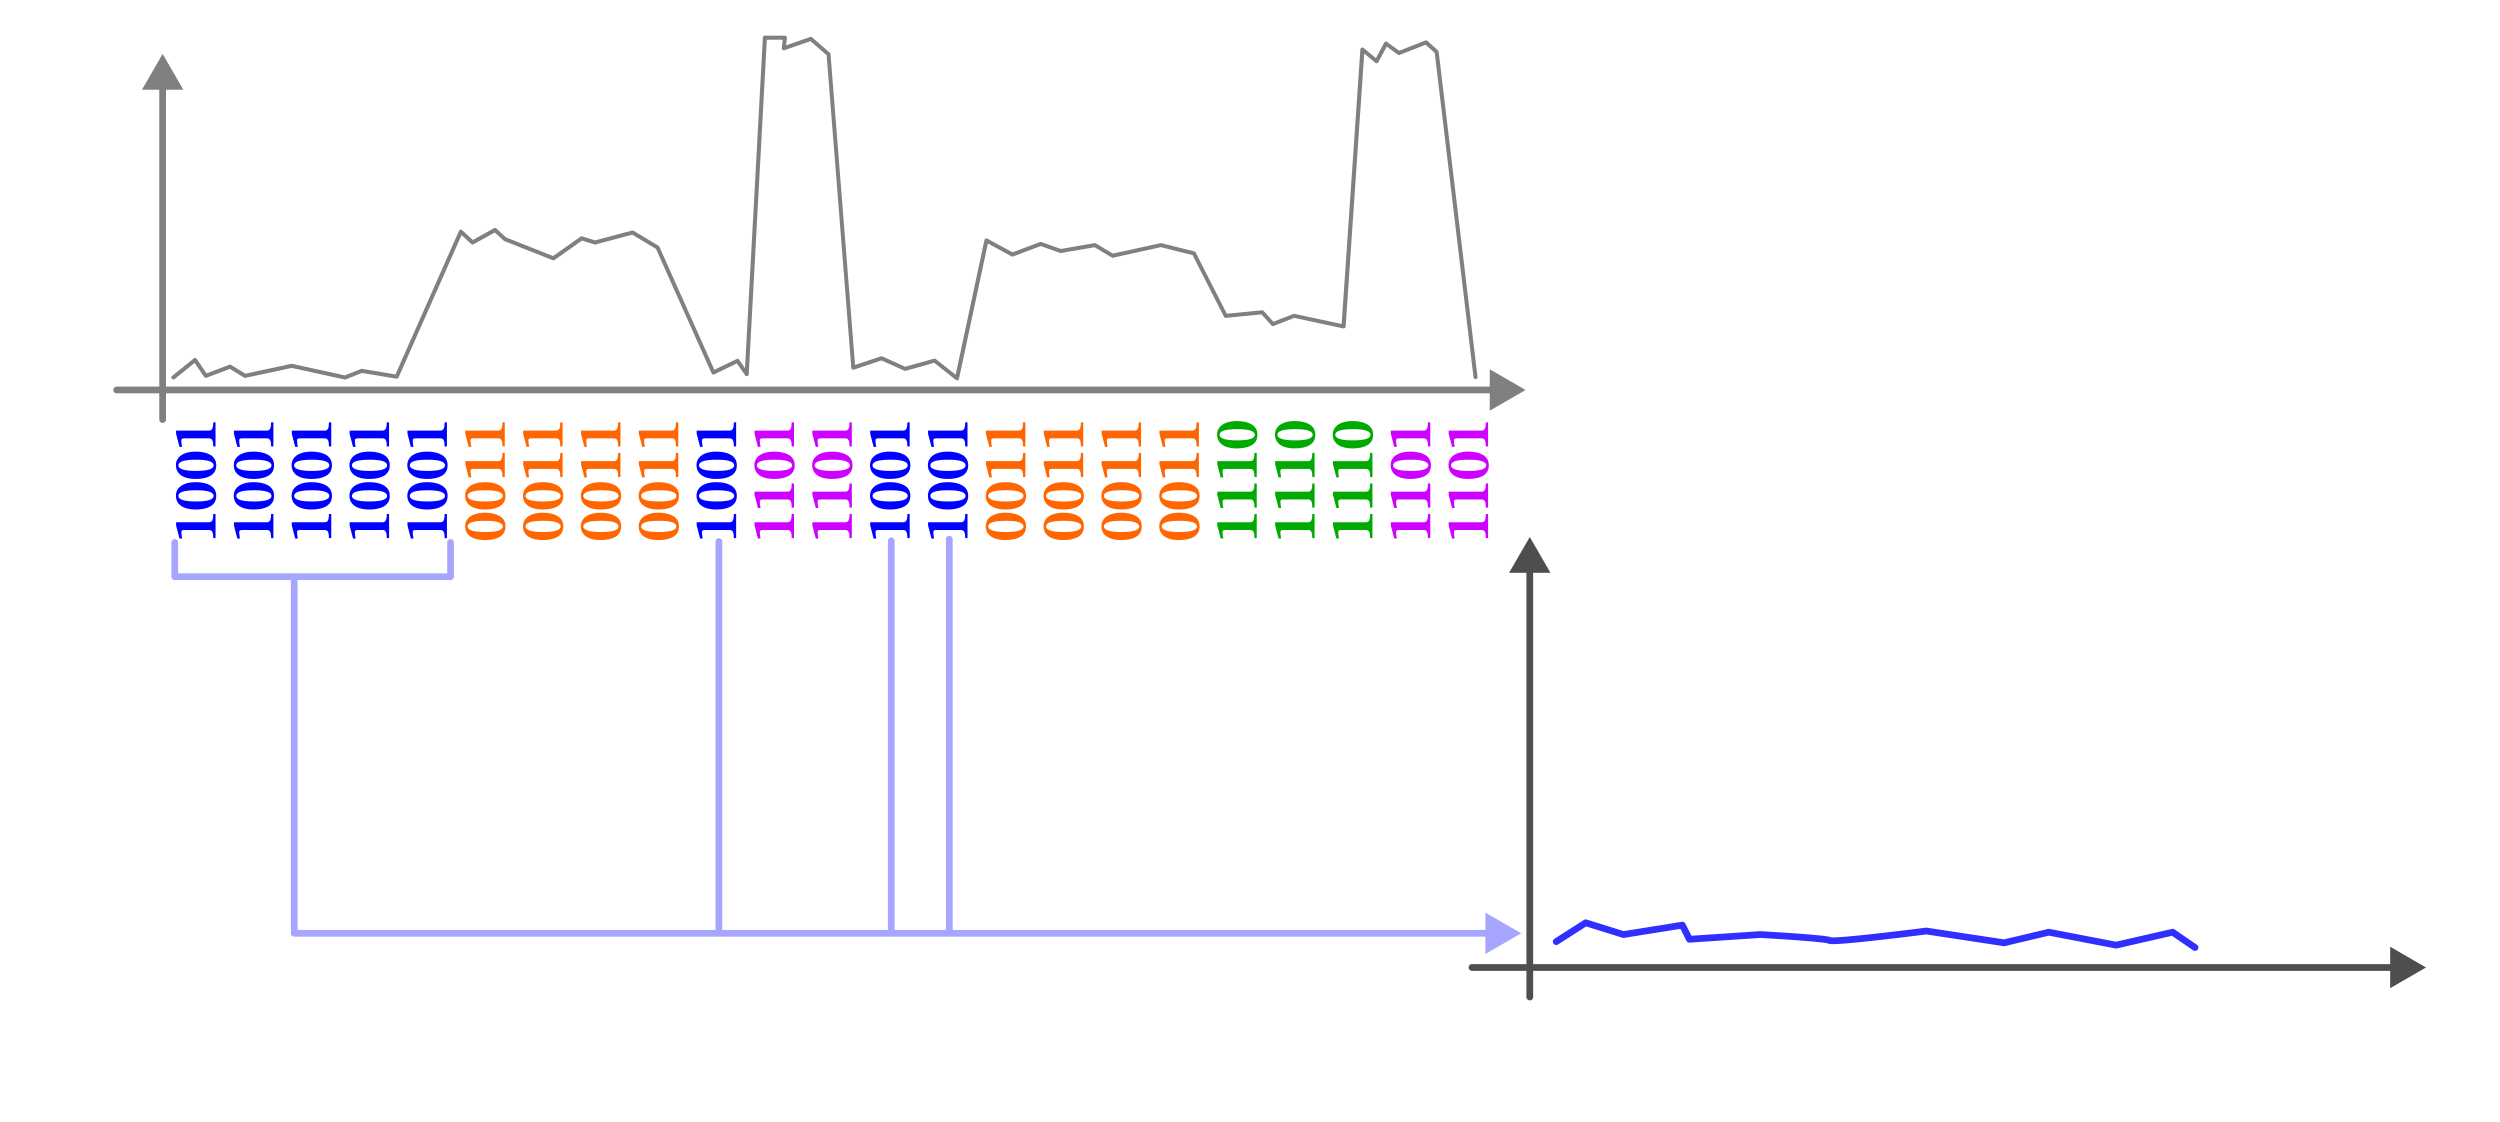 <?xml version="1.0" encoding="UTF-8" standalone="no"?>
<!-- Created with Inkscape (http://www.inkscape.org/) -->

<svg
   width="185.738mm"
   height="83.344mm"
   viewBox="0 0 185.738 83.344"
   version="1.1"
   id="svg1"
   xml:space="preserve"
   xmlns="http://www.w3.org/2000/svg"
   xmlns:svg="http://www.w3.org/2000/svg"><defs
     id="defs1" /><g
     id="layer1"
     transform="translate(-405.431,-21.42)"><g
       id="path73"><path
         style="color:#000000;fill:#808080;stroke-linecap:round;stroke-linejoin:round;-inkscape-stroke:none"
         d="m 417.514,26.949 a 0.25,0.25 0 0 0 -0.25,0.25 v 25.391 a 0.25,0.25 0 0 0 0.25,0.25 0.25,0.25 0 0 0 0.25,-0.25 V 27.199 a 0.25,0.25 0 0 0 -0.25,-0.25 z"
         id="path233" /><g
         id="g230"><g
           id="path230"><path
             style="color:#000000;fill:#808080;fill-rule:evenodd;-inkscape-stroke:none"
             d="m 417.514,25.756 1.25,2.163 h -2.5 z"
             id="path231" /><path
             style="color:#000000;fill:#808080;fill-rule:evenodd;-inkscape-stroke:none"
             d="m 417.514,25.424 -1.539,2.662 h 3.078 z m 0,0.666 0.961,1.662 h -1.922 z"
             id="path232" /></g></g></g><g
       id="path74"><path
         style="color:#000000;fill:#808080;stroke-linecap:round;stroke-linejoin:round;-inkscape-stroke:none"
         d="m 414.098,50.145 a 0.25,0.25 0 0 0 -0.25,0.25 0.25,0.25 0 0 0 0.25,0.25 h 102.9 a 0.25,0.25 0 0 0 0.25,-0.25 0.25,0.25 0 0 0 -0.25,-0.25 z"
         id="path237" /><g
         id="g234"><g
           id="path234"><path
             style="color:#000000;fill:#808080;fill-rule:evenodd;-inkscape-stroke:none"
             d="m 518.441,50.395 -2.163,1.25 v -2.5 z"
             id="path235" /><path
             style="color:#000000;fill:#808080;fill-rule:evenodd;-inkscape-stroke:none"
             d="m 516.111,48.855 v 3.078 l 2.664,-1.539 z m 0.334,0.578 1.662,0.961 -1.662,0.961 z"
             id="path236" /></g></g></g><path
       style="color:#000000;fill:#808080;stroke-linecap:round;stroke-linejoin:round;-inkscape-stroke:none"
       d="m 462.256,24.072 a 0.15,0.15 0 0 0 -0.148,0.141 l -1.328,24.559 -0.432,-0.629 a 0.15,0.15 0 0 0 -0.189,-0.049 l -1.654,0.797 -4.086,-9.145 a 0.15,0.15 0 0 0 -0.061,-0.066 L 452.5,38.564 a 0.15,0.15 0 0 0 -0.115,-0.016 l -2.744,0.732 -0.949,-0.297 a 0.15,0.15 0 0 0 -0.131,0.02 l -2.039,1.439 -3.49,-1.383 -0.723,-0.664 a 0.15,0.15 0 0 0 -0.174,-0.02 l -1.576,0.875 -0.787,-0.73 a 0.15,0.15 0 0 0 -0.24,0.049 l -4.721,10.668 -2.484,-0.416 a 0.15,0.15 0 0 0 -0.08,0.01 l -1.195,0.479 -3.918,-0.857 a 0.15,0.15 0 0 0 -0.065,0 l -3.408,0.73 -1.062,-0.65 a 0.15,0.15 0 0 0 -0.133,-0.012 l -1.684,0.639 -0.738,-1.078 a 0.15,0.15 0 0 0 -0.219,-0.033 l -1.609,1.301 a 0.15,0.15 0 0 0 -0.023,0.211 0.15,0.15 0 0 0 0.211,0.023 l 1.484,-1.197 0.713,1.041 a 0.15,0.15 0 0 0 0.178,0.055 l 1.727,-0.654 1.051,0.643 a 0.15,0.15 0 0 0 0.109,0.02 l 3.436,-0.736 3.932,0.859 a 0.15,0.15 0 0 0 0.088,-0.008 l 1.199,-0.479 2.559,0.426 a 0.15,0.15 0 0 0 0.162,-0.088 l 4.682,-10.58 0.713,0.662 a 0.15,0.15 0 0 0 0.176,0.021 l 1.576,-0.877 0.664,0.607 a 0.15,0.15 0 0 0 0.045,0.029 l 3.592,1.424 a 0.15,0.15 0 0 0 0.141,-0.016 l 2.045,-1.443 0.92,0.287 a 0.15,0.15 0 0 0 0.084,0.002 l 2.725,-0.727 1.762,1.057 4.129,9.244 a 0.15,0.15 0 0 0 0.203,0.074 l 1.68,-0.811 0.607,0.885 a 0.15,0.15 0 0 0 0.273,-0.078 l 1.344,-24.855 h 1.18 l -0.07,0.621 a 0.15,0.15 0 0 0 0.199,0.158 l 1.932,-0.672 1.201,1.041 1.834,23.23 a 0.15,0.15 0 0 0 0.197,0.131 l 2.045,-0.682 1.699,0.764 a 0.15,0.15 0 0 0 0.102,0.008 l 2.115,-0.594 1.604,1.268 a 0.15,0.15 0 0 0 0.24,-0.088 l 2.145,-10.047 1.752,0.955 a 0.15,0.15 0 0 0 0.125,0.008 l 2.049,-0.77 1.438,0.508 a 0.15,0.15 0 0 0 0.076,0.006 l 2.484,-0.428 1.266,0.76 a 0.15,0.15 0 0 0 0.109,0.018 l 3.555,-0.781 2.352,0.588 2.332,4.58 a 0.15,0.15 0 0 0 0.148,0.082 l 2.639,-0.256 0.738,0.82 a 0.15,0.15 0 0 0 0.166,0.039 l 1.533,-0.598 3.635,0.779 a 0.15,0.15 0 0 0 0.182,-0.137 l 1.381,-20.283 0.824,0.688 a 0.15,0.15 0 0 0 0.229,-0.045 l 0.619,-1.16 0.824,0.598 A 0.15,0.15 0 0 0 509.418,25.5 l 1.928,-0.756 0.678,0.602 2.883,24.111 a 0.15,0.15 0 0 0 0.166,0.131 0.15,0.15 0 0 0 0.131,-0.168 l -2.889,-24.166 a 0.15,0.15 0 0 0 -0.049,-0.094 l -0.789,-0.701 a 0.15,0.15 0 0 0 -0.154,-0.027 l -1.938,0.758 -0.896,-0.652 a 0.15,0.15 0 0 0 -0.221,0.051 l -0.615,1.152 -0.908,-0.758 A 0.15,0.15 0 0 0 506.5,25.088 l -1.391,20.402 -3.508,-0.752 a 0.15,0.15 0 0 0 -0.086,0.008 l -1.479,0.574 -0.719,-0.799 a 0.15,0.15 0 0 0 -0.127,-0.049 l -2.611,0.254 -2.318,-4.551 a 0.15,0.15 0 0 0 -0.098,-0.076 l -2.451,-0.613 a 0.15,0.15 0 0 0 -0.068,0 l -3.531,0.773 -1.264,-0.756 a 0.15,0.15 0 0 0 -0.102,-0.02 l -2.502,0.432 -1.451,-0.514 a 0.15,0.15 0 0 0 -0.102,0.002 l -2.037,0.764 -1.867,-1.018 A 0.15,0.15 0 0 0 478.57,39.25 l -2.137,10.01 -1.477,-1.164 a 0.15,0.15 0 0 0 -0.133,-0.027 l -2.137,0.598 -1.701,-0.766 a 0.15,0.15 0 0 0 -0.109,-0.006 l -1.92,0.641 -1.822,-23.1 a 0.15,0.15 0 0 0 -0.053,-0.102 l -1.312,-1.139 a 0.15,0.15 0 0 0 -0.148,-0.027 l -1.787,0.621 0.06,-0.551 a 0.15,0.15 0 0 0 -0.15,-0.166 z"
       id="path75" /><path
       d="m -59.609,421.446 h -1.793 v -0.17 q 0.326,0 0.463,-0.069 0.142,-0.069 0.142,-0.238 v -1.839 q 0,-0.119 -0.032,-0.17 -0.032,-0.055 -0.119,-0.055 -0.046,0 -0.133,0.009 -0.083,0.005 -0.179,0.018 -0.096,0.014 -0.17,0.032 v -0.197 l 0.972,-0.252 h 0.238 v 2.454 q 0,0.17 0.147,0.238 0.147,0.069 0.463,0.069 z m 1.353,0.05 q -0.28,0 -0.477,-0.115 -0.193,-0.119 -0.312,-0.326 -0.119,-0.211 -0.174,-0.486 -0.055,-0.275 -0.055,-0.592 0,-0.454 0.115,-0.784 0.119,-0.335 0.349,-0.514 0.229,-0.179 0.564,-0.179 0.298,0 0.523,0.17 0.229,0.17 0.353,0.504 0.128,0.33 0.128,0.816 0,0.307 -0.06,0.582 -0.055,0.271 -0.179,0.482 -0.119,0.206 -0.312,0.326 -0.193,0.115 -0.463,0.115 z m -0.005,-0.193 q 0.197,0 0.307,-0.316 0.11,-0.321 0.11,-0.968 0,-0.683 -0.105,-1.009 -0.105,-0.326 -0.316,-0.326 -0.197,0 -0.307,0.326 -0.105,0.326 -0.105,0.991 0,0.651 0.105,0.977 0.11,0.326 0.312,0.326 z m 2.275,0.193 q -0.28,0 -0.477,-0.115 -0.193,-0.119 -0.312,-0.326 -0.119,-0.211 -0.174,-0.486 -0.055,-0.275 -0.055,-0.592 0,-0.454 0.115,-0.784 0.119,-0.335 0.349,-0.514 0.229,-0.179 0.564,-0.179 0.298,0 0.523,0.17 0.229,0.17 0.353,0.504 0.128,0.33 0.128,0.816 0,0.307 -0.06,0.582 -0.055,0.271 -0.179,0.482 -0.119,0.206 -0.312,0.326 -0.193,0.115 -0.463,0.115 z m -0.005,-0.193 q 0.197,0 0.307,-0.316 0.11,-0.321 0.11,-0.968 0,-0.683 -0.105,-1.009 -0.105,-0.326 -0.316,-0.326 -0.197,0 -0.307,0.326 -0.105,0.326 -0.105,0.991 0,0.651 0.105,0.977 0.11,0.326 0.312,0.326 z m 3.192,0.142 h -1.793 v -0.17 q 0.326,0 0.463,-0.069 0.142,-0.069 0.142,-0.238 v -1.839 q 0,-0.119 -0.032,-0.17 -0.032,-0.055 -0.119,-0.055 -0.046,0 -0.133,0.009 -0.083,0.005 -0.179,0.018 -0.096,0.014 -0.17,0.032 v -0.197 l 0.972,-0.252 h 0.238 v 2.454 q 0,0.17 0.147,0.238 0.147,0.069 0.463,0.069 z"
       id="text75"
       style="-inkscape-font-specification:'STIX Two Text Semi-Bold';fill:#0000ff;fill-opacity:0.995;stroke-width:0.3;stroke-linecap:round;stroke-linejoin:round"
       transform="rotate(-90)"
       aria-label="1001" /><path
       d="m -59.609,425.743 h -1.793 v -0.17 q 0.326,0 0.463,-0.069 0.142,-0.069 0.142,-0.238 v -1.839 q 0,-0.119 -0.032,-0.17 -0.032,-0.055 -0.119,-0.055 -0.046,0 -0.133,0.009 -0.083,0.005 -0.179,0.018 -0.096,0.014 -0.17,0.032 v -0.197 l 0.972,-0.252 h 0.238 v 2.454 q 0,0.17 0.147,0.238 0.147,0.069 0.463,0.069 z m 1.353,0.051 q -0.28,0 -0.477,-0.115 -0.193,-0.119 -0.312,-0.326 -0.119,-0.211 -0.174,-0.486 -0.055,-0.275 -0.055,-0.592 0,-0.454 0.115,-0.784 0.119,-0.335 0.349,-0.514 0.229,-0.179 0.564,-0.179 0.298,0 0.523,0.17 0.229,0.17 0.353,0.504 0.128,0.33 0.128,0.816 0,0.307 -0.06,0.582 -0.055,0.271 -0.179,0.482 -0.119,0.206 -0.312,0.326 -0.193,0.115 -0.463,0.115 z m -0.005,-0.193 q 0.197,0 0.307,-0.316 0.11,-0.321 0.11,-0.968 0,-0.683 -0.105,-1.009 -0.105,-0.326 -0.316,-0.326 -0.197,0 -0.307,0.326 -0.105,0.326 -0.105,0.991 0,0.651 0.105,0.977 0.11,0.326 0.312,0.326 z m 2.275,0.193 q -0.28,0 -0.477,-0.115 -0.193,-0.119 -0.312,-0.326 -0.119,-0.211 -0.174,-0.486 -0.055,-0.275 -0.055,-0.592 0,-0.454 0.115,-0.784 0.119,-0.335 0.349,-0.514 0.229,-0.179 0.564,-0.179 0.298,0 0.523,0.17 0.229,0.17 0.353,0.504 0.128,0.33 0.128,0.816 0,0.307 -0.06,0.582 -0.055,0.271 -0.179,0.482 -0.119,0.206 -0.312,0.326 -0.193,0.115 -0.463,0.115 z m -0.005,-0.193 q 0.197,0 0.307,-0.316 0.11,-0.321 0.11,-0.968 0,-0.683 -0.105,-1.009 -0.105,-0.326 -0.316,-0.326 -0.197,0 -0.307,0.326 -0.105,0.326 -0.105,0.991 0,0.651 0.105,0.977 0.11,0.326 0.312,0.326 z m 3.192,0.142 h -1.793 v -0.17 q 0.326,0 0.463,-0.069 0.142,-0.069 0.142,-0.238 v -1.839 q 0,-0.119 -0.032,-0.17 -0.032,-0.055 -0.119,-0.055 -0.046,0 -0.133,0.009 -0.083,0.005 -0.179,0.018 -0.096,0.014 -0.17,0.032 v -0.197 l 0.972,-0.252 h 0.238 v 2.454 q 0,0.17 0.147,0.238 0.147,0.069 0.463,0.069 z"
       id="text76"
       style="font-weight:600;font-size:4.586px;line-height:0.9;font-family:'STIX Two Text';-inkscape-font-specification:'STIX Two Text Semi-Bold';fill:#0000ff;fill-opacity:0.995;stroke-width:0.3;stroke-linecap:round;stroke-linejoin:round"
       transform="rotate(-90)"
       aria-label="1001" /><path
       d="m -59.609,430.041 h -1.793 v -0.17 q 0.326,0 0.463,-0.069 0.142,-0.069 0.142,-0.238 v -1.839 q 0,-0.119 -0.032,-0.17 -0.032,-0.055 -0.119,-0.055 -0.046,0 -0.133,0.009 -0.083,0.005 -0.179,0.018 -0.096,0.014 -0.17,0.032 v -0.197 l 0.972,-0.252 h 0.238 v 2.454 q 0,0.17 0.147,0.238 0.147,0.069 0.463,0.069 z m 1.353,0.051 q -0.28,0 -0.477,-0.115 -0.193,-0.119 -0.312,-0.326 -0.119,-0.211 -0.174,-0.486 -0.055,-0.275 -0.055,-0.592 0,-0.454 0.115,-0.784 0.119,-0.335 0.349,-0.514 0.229,-0.179 0.564,-0.179 0.298,0 0.523,0.17 0.229,0.17 0.353,0.504 0.128,0.33 0.128,0.816 0,0.307 -0.06,0.582 -0.055,0.271 -0.179,0.482 -0.119,0.206 -0.312,0.326 -0.193,0.115 -0.463,0.115 z m -0.005,-0.193 q 0.197,0 0.307,-0.316 0.11,-0.321 0.11,-0.968 0,-0.683 -0.105,-1.009 -0.105,-0.326 -0.316,-0.326 -0.197,0 -0.307,0.326 -0.105,0.326 -0.105,0.991 0,0.651 0.105,0.977 0.11,0.326 0.312,0.326 z m 2.275,0.193 q -0.28,0 -0.477,-0.115 -0.193,-0.119 -0.312,-0.326 -0.119,-0.211 -0.174,-0.486 -0.055,-0.275 -0.055,-0.592 0,-0.454 0.115,-0.784 0.119,-0.335 0.349,-0.514 0.229,-0.179 0.564,-0.179 0.298,0 0.523,0.17 0.229,0.17 0.353,0.504 0.128,0.33 0.128,0.816 0,0.307 -0.06,0.582 -0.055,0.271 -0.179,0.482 -0.119,0.206 -0.312,0.326 -0.193,0.115 -0.463,0.115 z m -0.005,-0.193 q 0.197,0 0.307,-0.316 0.11,-0.321 0.11,-0.968 0,-0.683 -0.105,-1.009 -0.105,-0.326 -0.316,-0.326 -0.197,0 -0.307,0.326 -0.105,0.326 -0.105,0.991 0,0.651 0.105,0.977 0.11,0.326 0.312,0.326 z m 3.192,0.142 h -1.793 v -0.17 q 0.326,0 0.463,-0.069 0.142,-0.069 0.142,-0.238 v -1.839 q 0,-0.119 -0.032,-0.17 -0.032,-0.055 -0.119,-0.055 -0.046,0 -0.133,0.009 -0.083,0.005 -0.179,0.018 -0.096,0.014 -0.17,0.032 v -0.197 l 0.972,-0.252 h 0.238 v 2.454 q 0,0.17 0.147,0.238 0.147,0.069 0.463,0.069 z"
       id="text77"
       style="font-weight:600;font-size:4.586px;line-height:0.9;font-family:'STIX Two Text';-inkscape-font-specification:'STIX Two Text Semi-Bold';fill:#0000ff;fill-opacity:0.995;stroke-width:0.3;stroke-linecap:round;stroke-linejoin:round"
       transform="rotate(-90)"
       aria-label="1001" /><path
       d="m -59.609,434.338 h -1.793 v -0.17 q 0.326,0 0.463,-0.069 0.142,-0.069 0.142,-0.238 v -1.839 q 0,-0.119 -0.032,-0.17 -0.032,-0.055 -0.119,-0.055 -0.046,0 -0.133,0.009 -0.083,0.005 -0.179,0.018 -0.096,0.014 -0.17,0.032 v -0.197 l 0.972,-0.252 h 0.238 v 2.454 q 0,0.17 0.147,0.238 0.147,0.069 0.463,0.069 z m 1.353,0.05 q -0.28,0 -0.477,-0.115 -0.193,-0.119 -0.312,-0.326 -0.119,-0.211 -0.174,-0.486 -0.055,-0.275 -0.055,-0.592 0,-0.454 0.115,-0.784 0.119,-0.335 0.349,-0.514 0.229,-0.179 0.564,-0.179 0.298,0 0.523,0.17 0.229,0.17 0.353,0.504 0.128,0.33 0.128,0.816 0,0.307 -0.06,0.582 -0.055,0.271 -0.179,0.482 -0.119,0.206 -0.312,0.326 -0.193,0.115 -0.463,0.115 z m -0.005,-0.193 q 0.197,0 0.307,-0.316 0.11,-0.321 0.11,-0.968 0,-0.683 -0.105,-1.009 -0.105,-0.326 -0.316,-0.326 -0.197,0 -0.307,0.326 -0.105,0.326 -0.105,0.991 0,0.651 0.105,0.977 0.11,0.326 0.312,0.326 z m 2.275,0.193 q -0.28,0 -0.477,-0.115 -0.193,-0.119 -0.312,-0.326 -0.119,-0.211 -0.174,-0.486 -0.055,-0.275 -0.055,-0.592 0,-0.454 0.115,-0.784 0.119,-0.335 0.349,-0.514 0.229,-0.179 0.564,-0.179 0.298,0 0.523,0.17 0.229,0.17 0.353,0.504 0.128,0.33 0.128,0.816 0,0.307 -0.06,0.582 -0.055,0.271 -0.179,0.482 -0.119,0.206 -0.312,0.326 -0.193,0.115 -0.463,0.115 z m -0.005,-0.193 q 0.197,0 0.307,-0.316 0.11,-0.321 0.11,-0.968 0,-0.683 -0.105,-1.009 -0.105,-0.326 -0.316,-0.326 -0.197,0 -0.307,0.326 -0.105,0.326 -0.105,0.991 0,0.651 0.105,0.977 0.11,0.326 0.312,0.326 z m 3.192,0.142 h -1.793 v -0.17 q 0.326,0 0.463,-0.069 0.142,-0.069 0.142,-0.238 v -1.839 q 0,-0.119 -0.032,-0.17 -0.032,-0.055 -0.119,-0.055 -0.046,0 -0.133,0.009 -0.083,0.005 -0.179,0.018 -0.096,0.014 -0.17,0.032 v -0.197 l 0.972,-0.252 h 0.238 v 2.454 q 0,0.17 0.147,0.238 0.147,0.069 0.463,0.069 z"
       id="text78"
       style="font-weight:600;font-size:4.586px;line-height:0.9;font-family:'STIX Two Text';-inkscape-font-specification:'STIX Two Text Semi-Bold';fill:#0000ff;fill-opacity:0.995;stroke-width:0.3;stroke-linecap:round;stroke-linejoin:round"
       transform="rotate(-90)"
       aria-label="1001" /><path
       d="m -59.609,438.636 h -1.793 v -0.17 q 0.326,0 0.463,-0.069 0.142,-0.069 0.142,-0.238 v -1.839 q 0,-0.119 -0.032,-0.17 -0.032,-0.055 -0.119,-0.055 -0.046,0 -0.133,0.009 -0.083,0.005 -0.179,0.018 -0.096,0.014 -0.17,0.032 v -0.197 l 0.972,-0.252 h 0.238 v 2.454 q 0,0.17 0.147,0.238 0.147,0.069 0.463,0.069 z m 1.353,0.051 q -0.28,0 -0.477,-0.115 -0.193,-0.119 -0.312,-0.326 -0.119,-0.211 -0.174,-0.486 -0.055,-0.275 -0.055,-0.592 0,-0.454 0.115,-0.784 0.119,-0.335 0.349,-0.514 0.229,-0.179 0.564,-0.179 0.298,0 0.523,0.17 0.229,0.17 0.353,0.504 0.128,0.33 0.128,0.816 0,0.307 -0.06,0.582 -0.055,0.271 -0.179,0.482 -0.119,0.206 -0.312,0.326 -0.193,0.115 -0.463,0.115 z m -0.005,-0.193 q 0.197,0 0.307,-0.316 0.11,-0.321 0.11,-0.968 0,-0.683 -0.105,-1.009 -0.105,-0.326 -0.316,-0.326 -0.197,0 -0.307,0.326 -0.105,0.326 -0.105,0.991 0,0.651 0.105,0.977 0.11,0.326 0.312,0.326 z m 2.275,0.193 q -0.28,0 -0.477,-0.115 -0.193,-0.119 -0.312,-0.326 -0.119,-0.211 -0.174,-0.486 -0.055,-0.275 -0.055,-0.592 0,-0.454 0.115,-0.784 0.119,-0.335 0.349,-0.514 0.229,-0.179 0.564,-0.179 0.298,0 0.523,0.17 0.229,0.17 0.353,0.504 0.128,0.33 0.128,0.816 0,0.307 -0.06,0.582 -0.055,0.271 -0.179,0.482 -0.119,0.206 -0.312,0.326 -0.193,0.115 -0.463,0.115 z m -0.005,-0.193 q 0.197,0 0.307,-0.316 0.11,-0.321 0.11,-0.968 0,-0.683 -0.105,-1.009 -0.105,-0.326 -0.316,-0.326 -0.197,0 -0.307,0.326 -0.105,0.326 -0.105,0.991 0,0.651 0.105,0.977 0.11,0.326 0.312,0.326 z m 3.192,0.142 h -1.793 v -0.17 q 0.326,0 0.463,-0.069 0.142,-0.069 0.142,-0.238 v -1.839 q 0,-0.119 -0.032,-0.17 -0.032,-0.055 -0.119,-0.055 -0.046,0 -0.133,0.009 -0.083,0.005 -0.179,0.018 -0.096,0.014 -0.17,0.032 v -0.197 l 0.972,-0.252 h 0.238 v 2.454 q 0,0.17 0.147,0.238 0.147,0.069 0.463,0.069 z"
       id="text79"
       style="-inkscape-font-specification:'STIX Two Text Semi-Bold';fill:#0000ff;fill-opacity:0.995;stroke-width:0.3;stroke-linecap:round;stroke-linejoin:round"
       transform="rotate(-90)"
       aria-label="1001" /><path
       d="m -60.526,442.984 q -0.28,0 -0.477,-0.115 -0.193,-0.119 -0.312,-0.326 -0.119,-0.211 -0.174,-0.486 -0.055,-0.275 -0.055,-0.592 0,-0.454 0.115,-0.784 0.119,-0.335 0.349,-0.514 0.229,-0.179 0.564,-0.179 0.298,0 0.523,0.17 0.229,0.17 0.353,0.504 0.128,0.33 0.128,0.816 0,0.307 -0.06,0.582 -0.055,0.271 -0.179,0.482 -0.119,0.206 -0.312,0.326 -0.193,0.115 -0.463,0.115 z m -0.005,-0.193 q 0.197,0 0.307,-0.316 0.11,-0.321 0.11,-0.968 0,-0.683 -0.105,-1.009 -0.105,-0.326 -0.316,-0.326 -0.197,0 -0.307,0.326 -0.105,0.326 -0.105,0.991 0,0.651 0.105,0.977 0.11,0.326 0.312,0.326 z m 2.275,0.193 q -0.28,0 -0.477,-0.115 -0.193,-0.119 -0.312,-0.326 -0.119,-0.211 -0.174,-0.486 -0.055,-0.275 -0.055,-0.592 0,-0.454 0.115,-0.784 0.119,-0.335 0.349,-0.514 0.229,-0.179 0.564,-0.179 0.298,0 0.523,0.17 0.229,0.17 0.353,0.504 0.128,0.33 0.128,0.816 0,0.307 -0.06,0.582 -0.055,0.271 -0.179,0.482 -0.119,0.206 -0.312,0.326 -0.193,0.115 -0.463,0.115 z m -0.005,-0.193 q 0.197,0 0.307,-0.316 0.11,-0.321 0.11,-0.968 0,-0.683 -0.105,-1.009 -0.105,-0.326 -0.316,-0.326 -0.197,0 -0.307,0.326 -0.105,0.326 -0.105,0.991 0,0.651 0.105,0.977 0.11,0.326 0.312,0.326 z m 3.192,0.142 h -1.793 v -0.17 q 0.326,0 0.463,-0.069 0.142,-0.069 0.142,-0.238 v -1.839 q 0,-0.119 -0.032,-0.17 -0.032,-0.055 -0.119,-0.055 -0.046,0 -0.133,0.009 -0.083,0.005 -0.179,0.018 -0.096,0.014 -0.17,0.032 v -0.197 l 0.972,-0.252 h 0.238 v 2.454 q 0,0.17 0.147,0.238 0.147,0.069 0.463,0.069 z m 2.27,0 h -1.793 v -0.17 q 0.326,0 0.463,-0.069 0.142,-0.069 0.142,-0.238 v -1.839 q 0,-0.119 -0.032,-0.17 -0.032,-0.055 -0.119,-0.055 -0.046,0 -0.133,0.009 -0.083,0.005 -0.179,0.018 -0.096,0.014 -0.17,0.032 v -0.197 l 0.972,-0.252 h 0.238 v 2.454 q 0,0.17 0.147,0.238 0.147,0.069 0.463,0.069 z"
       id="text80"
       style="-inkscape-font-specification:'STIX Two Text Semi-Bold';fill:#ff6600;fill-opacity:0.995;stroke-width:0.3;stroke-linecap:round;stroke-linejoin:round"
       transform="rotate(-90)"
       aria-label="0011" /><path
       d="m -60.526,447.281 q -0.28,0 -0.477,-0.115 -0.193,-0.119 -0.312,-0.326 -0.119,-0.211 -0.174,-0.486 -0.055,-0.275 -0.055,-0.592 0,-0.454 0.115,-0.784 0.119,-0.335 0.349,-0.514 0.229,-0.179 0.564,-0.179 0.298,0 0.523,0.17 0.229,0.17 0.353,0.504 0.128,0.33 0.128,0.816 0,0.307 -0.06,0.582 -0.055,0.271 -0.179,0.482 -0.119,0.206 -0.312,0.326 -0.193,0.115 -0.463,0.115 z m -0.005,-0.193 q 0.197,0 0.307,-0.316 0.11,-0.321 0.11,-0.968 0,-0.683 -0.105,-1.009 -0.105,-0.326 -0.316,-0.326 -0.197,0 -0.307,0.326 -0.105,0.326 -0.105,0.991 0,0.651 0.105,0.977 0.11,0.326 0.312,0.326 z m 2.275,0.193 q -0.28,0 -0.477,-0.115 -0.193,-0.119 -0.312,-0.326 -0.119,-0.211 -0.174,-0.486 -0.055,-0.275 -0.055,-0.592 0,-0.454 0.115,-0.784 0.119,-0.335 0.349,-0.514 0.229,-0.179 0.564,-0.179 0.298,0 0.523,0.17 0.229,0.17 0.353,0.504 0.128,0.33 0.128,0.816 0,0.307 -0.06,0.582 -0.055,0.271 -0.179,0.482 -0.119,0.206 -0.312,0.326 -0.193,0.115 -0.463,0.115 z m -0.005,-0.193 q 0.197,0 0.307,-0.316 0.11,-0.321 0.11,-0.968 0,-0.683 -0.105,-1.009 -0.105,-0.326 -0.316,-0.326 -0.197,0 -0.307,0.326 -0.105,0.326 -0.105,0.991 0,0.651 0.105,0.977 0.11,0.326 0.312,0.326 z m 3.192,0.142 h -1.793 v -0.17 q 0.326,0 0.463,-0.069 0.142,-0.069 0.142,-0.238 v -1.839 q 0,-0.119 -0.032,-0.17 -0.032,-0.055 -0.119,-0.055 -0.046,0 -0.133,0.009 -0.083,0.005 -0.179,0.018 -0.096,0.014 -0.17,0.032 v -0.197 l 0.972,-0.252 h 0.238 v 2.454 q 0,0.17 0.147,0.238 0.147,0.069 0.463,0.069 z m 2.27,0 h -1.793 v -0.17 q 0.326,0 0.463,-0.069 0.142,-0.069 0.142,-0.238 v -1.839 q 0,-0.119 -0.032,-0.17 -0.032,-0.055 -0.119,-0.055 -0.046,0 -0.133,0.009 -0.083,0.005 -0.179,0.018 -0.096,0.014 -0.17,0.032 v -0.197 l 0.972,-0.252 h 0.238 v 2.454 q 0,0.17 0.147,0.238 0.147,0.069 0.463,0.069 z"
       id="text81"
       style="font-weight:600;font-size:4.586px;line-height:0.9;font-family:'STIX Two Text';-inkscape-font-specification:'STIX Two Text Semi-Bold';fill:#ff6600;fill-opacity:0.995;stroke-width:0.3;stroke-linecap:round;stroke-linejoin:round"
       transform="rotate(-90)"
       aria-label="0011" /><path
       d="m -60.526,451.579 q -0.28,0 -0.477,-0.115 -0.193,-0.119 -0.312,-0.326 -0.119,-0.211 -0.174,-0.486 -0.055,-0.275 -0.055,-0.592 0,-0.454 0.115,-0.784 0.119,-0.335 0.349,-0.514 0.229,-0.179 0.564,-0.179 0.298,0 0.523,0.17 0.229,0.17 0.353,0.504 0.128,0.33 0.128,0.816 0,0.307 -0.06,0.582 -0.055,0.271 -0.179,0.482 -0.119,0.206 -0.312,0.326 -0.193,0.115 -0.463,0.115 z m -0.005,-0.193 q 0.197,0 0.307,-0.316 0.11,-0.321 0.11,-0.968 0,-0.683 -0.105,-1.009 -0.105,-0.326 -0.316,-0.326 -0.197,0 -0.307,0.326 -0.105,0.326 -0.105,0.991 0,0.651 0.105,0.977 0.11,0.326 0.312,0.326 z m 2.275,0.193 q -0.28,0 -0.477,-0.115 -0.193,-0.119 -0.312,-0.326 -0.119,-0.211 -0.174,-0.486 -0.055,-0.275 -0.055,-0.592 0,-0.454 0.115,-0.784 0.119,-0.335 0.349,-0.514 0.229,-0.179 0.564,-0.179 0.298,0 0.523,0.17 0.229,0.17 0.353,0.504 0.128,0.33 0.128,0.816 0,0.307 -0.06,0.582 -0.055,0.271 -0.179,0.482 -0.119,0.206 -0.312,0.326 -0.193,0.115 -0.463,0.115 z m -0.005,-0.193 q 0.197,0 0.307,-0.316 0.11,-0.321 0.11,-0.968 0,-0.683 -0.105,-1.009 -0.105,-0.326 -0.316,-0.326 -0.197,0 -0.307,0.326 -0.105,0.326 -0.105,0.991 0,0.651 0.105,0.977 0.11,0.326 0.312,0.326 z m 3.192,0.142 h -1.793 v -0.17 q 0.326,0 0.463,-0.069 0.142,-0.069 0.142,-0.238 v -1.839 q 0,-0.119 -0.032,-0.17 -0.032,-0.055 -0.119,-0.055 -0.046,0 -0.133,0.009 -0.083,0.005 -0.179,0.018 -0.096,0.014 -0.17,0.032 v -0.197 l 0.972,-0.252 h 0.238 v 2.454 q 0,0.17 0.147,0.238 0.147,0.069 0.463,0.069 z m 2.27,0 h -1.793 v -0.17 q 0.326,0 0.463,-0.069 0.142,-0.069 0.142,-0.238 v -1.839 q 0,-0.119 -0.032,-0.17 -0.032,-0.055 -0.119,-0.055 -0.046,0 -0.133,0.009 -0.083,0.005 -0.179,0.018 -0.096,0.014 -0.17,0.032 v -0.197 l 0.972,-0.252 h 0.238 v 2.454 q 0,0.17 0.147,0.238 0.147,0.069 0.463,0.069 z"
       id="text82"
       style="font-weight:600;font-size:4.586px;line-height:0.9;font-family:'STIX Two Text';-inkscape-font-specification:'STIX Two Text Semi-Bold';fill:#ff6600;fill-opacity:0.995;stroke-width:0.3;stroke-linecap:round;stroke-linejoin:round"
       transform="rotate(-90)"
       aria-label="0011" /><path
       d="m -60.526,455.876 q -0.28,0 -0.477,-0.115 -0.193,-0.119 -0.312,-0.326 -0.119,-0.211 -0.174,-0.486 -0.055,-0.275 -0.055,-0.592 0,-0.454 0.115,-0.784 0.119,-0.335 0.349,-0.514 0.229,-0.179 0.564,-0.179 0.298,0 0.523,0.17 0.229,0.17 0.353,0.504 0.128,0.33 0.128,0.816 0,0.307 -0.06,0.582 -0.055,0.271 -0.179,0.482 -0.119,0.206 -0.312,0.326 -0.193,0.115 -0.463,0.115 z m -0.005,-0.193 q 0.197,0 0.307,-0.316 0.11,-0.321 0.11,-0.968 0,-0.683 -0.105,-1.009 -0.105,-0.326 -0.316,-0.326 -0.197,0 -0.307,0.326 -0.105,0.326 -0.105,0.991 0,0.651 0.105,0.977 0.11,0.326 0.312,0.326 z m 2.275,0.193 q -0.28,0 -0.477,-0.115 -0.193,-0.119 -0.312,-0.326 -0.119,-0.211 -0.174,-0.486 -0.055,-0.275 -0.055,-0.592 0,-0.454 0.115,-0.784 0.119,-0.335 0.349,-0.514 0.229,-0.179 0.564,-0.179 0.298,0 0.523,0.17 0.229,0.17 0.353,0.504 0.128,0.33 0.128,0.816 0,0.307 -0.06,0.582 -0.055,0.271 -0.179,0.482 -0.119,0.206 -0.312,0.326 -0.193,0.115 -0.463,0.115 z m -0.005,-0.193 q 0.197,0 0.307,-0.316 0.11,-0.321 0.11,-0.968 0,-0.683 -0.105,-1.009 -0.105,-0.326 -0.316,-0.326 -0.197,0 -0.307,0.326 -0.105,0.326 -0.105,0.991 0,0.651 0.105,0.977 0.11,0.326 0.312,0.326 z m 3.192,0.142 h -1.793 v -0.17 q 0.326,0 0.463,-0.069 0.142,-0.069 0.142,-0.238 v -1.839 q 0,-0.119 -0.032,-0.17 -0.032,-0.055 -0.119,-0.055 -0.046,0 -0.133,0.009 -0.083,0.005 -0.179,0.018 -0.096,0.014 -0.17,0.032 v -0.197 l 0.972,-0.252 h 0.238 v 2.454 q 0,0.17 0.147,0.238 0.147,0.069 0.463,0.069 z m 2.27,0 h -1.793 v -0.17 q 0.326,0 0.463,-0.069 0.142,-0.069 0.142,-0.238 v -1.839 q 0,-0.119 -0.032,-0.17 -0.032,-0.055 -0.119,-0.055 -0.046,0 -0.133,0.009 -0.083,0.005 -0.179,0.018 -0.096,0.014 -0.17,0.032 v -0.197 l 0.972,-0.252 h 0.238 v 2.454 q 0,0.17 0.147,0.238 0.147,0.069 0.463,0.069 z"
       id="text83"
       style="font-weight:600;font-size:4.586px;line-height:0.9;font-family:'STIX Two Text';-inkscape-font-specification:'STIX Two Text Semi-Bold';fill:#ff6600;fill-opacity:0.995;stroke-width:0.3;stroke-linecap:round;stroke-linejoin:round"
       transform="rotate(-90)"
       aria-label="0011" /><path
       d="m -59.609,460.123 h -1.793 v -0.17 q 0.326,0 0.463,-0.069 0.142,-0.069 0.142,-0.238 v -1.839 q 0,-0.119 -0.032,-0.17 -0.032,-0.055 -0.119,-0.055 -0.046,0 -0.133,0.009 -0.083,0.005 -0.179,0.018 -0.096,0.014 -0.17,0.032 v -0.197 l 0.972,-0.252 h 0.238 v 2.454 q 0,0.17 0.147,0.238 0.147,0.069 0.463,0.069 z m 1.353,0.051 q -0.28,0 -0.477,-0.115 -0.193,-0.119 -0.312,-0.326 -0.119,-0.211 -0.174,-0.486 -0.055,-0.275 -0.055,-0.592 0,-0.454 0.115,-0.784 0.119,-0.335 0.349,-0.514 0.229,-0.179 0.564,-0.179 0.298,0 0.523,0.17 0.229,0.17 0.353,0.504 0.128,0.33 0.128,0.816 0,0.307 -0.06,0.582 -0.055,0.271 -0.179,0.482 -0.119,0.206 -0.312,0.326 -0.193,0.115 -0.463,0.115 z m -0.005,-0.193 q 0.197,0 0.307,-0.316 0.11,-0.321 0.11,-0.968 0,-0.683 -0.105,-1.009 -0.105,-0.326 -0.316,-0.326 -0.197,0 -0.307,0.326 -0.105,0.326 -0.105,0.991 0,0.651 0.105,0.977 0.11,0.326 0.312,0.326 z m 2.275,0.193 q -0.28,0 -0.477,-0.115 -0.193,-0.119 -0.312,-0.326 -0.119,-0.211 -0.174,-0.486 -0.055,-0.275 -0.055,-0.592 0,-0.454 0.115,-0.784 0.119,-0.335 0.349,-0.514 0.229,-0.179 0.564,-0.179 0.298,0 0.523,0.17 0.229,0.17 0.353,0.504 0.128,0.33 0.128,0.816 0,0.307 -0.06,0.582 -0.055,0.271 -0.179,0.482 -0.119,0.206 -0.312,0.326 -0.193,0.115 -0.463,0.115 z m -0.005,-0.193 q 0.197,0 0.307,-0.316 0.11,-0.321 0.11,-0.968 0,-0.683 -0.105,-1.009 -0.105,-0.326 -0.316,-0.326 -0.197,0 -0.307,0.326 -0.105,0.326 -0.105,0.991 0,0.651 0.105,0.977 0.11,0.326 0.312,0.326 z m 3.192,0.142 h -1.793 v -0.17 q 0.326,0 0.463,-0.069 0.142,-0.069 0.142,-0.238 v -1.839 q 0,-0.119 -0.032,-0.17 -0.032,-0.055 -0.119,-0.055 -0.046,0 -0.133,0.009 -0.083,0.005 -0.179,0.018 -0.096,0.014 -0.17,0.032 v -0.197 l 0.972,-0.252 h 0.238 v 2.454 q 0,0.17 0.147,0.238 0.147,0.069 0.463,0.069 z"
       id="text84"
       style="font-weight:600;font-size:4.586px;line-height:0.9;font-family:'STIX Two Text';-inkscape-font-specification:'STIX Two Text Semi-Bold';fill:#0000ff;fill-opacity:0.995;stroke-width:0.3;stroke-linecap:round;stroke-linejoin:round"
       transform="rotate(-90)"
       aria-label="1001" /><path
       d="m -59.609,464.421 h -1.793 v -0.17 q 0.326,0 0.463,-0.069 0.142,-0.069 0.142,-0.238 v -1.839 q 0,-0.119 -0.032,-0.17 -0.032,-0.055 -0.119,-0.055 -0.046,0 -0.133,0.009 -0.083,0.005 -0.179,0.018 -0.096,0.014 -0.17,0.032 v -0.197 l 0.972,-0.252 h 0.238 v 2.454 q 0,0.17 0.147,0.238 0.147,0.069 0.463,0.069 z m 2.27,0 h -1.793 v -0.17 q 0.326,0 0.463,-0.069 0.142,-0.069 0.142,-0.238 v -1.839 q 0,-0.119 -0.032,-0.17 -0.032,-0.055 -0.119,-0.055 -0.046,0 -0.133,0.009 -0.083,0.005 -0.179,0.018 -0.096,0.014 -0.17,0.032 v -0.197 l 0.972,-0.252 h 0.238 v 2.454 q 0,0.17 0.147,0.238 0.147,0.069 0.463,0.069 z m 1.353,0.051 q -0.28,0 -0.477,-0.115 -0.193,-0.119 -0.312,-0.326 -0.119,-0.211 -0.174,-0.486 -0.055,-0.275 -0.055,-0.592 0,-0.454 0.115,-0.784 0.119,-0.335 0.349,-0.514 0.229,-0.179 0.564,-0.179 0.298,0 0.523,0.17 0.229,0.17 0.353,0.504 0.128,0.33 0.128,0.816 0,0.307 -0.06,0.582 -0.055,0.271 -0.179,0.482 -0.119,0.206 -0.312,0.326 -0.193,0.115 -0.463,0.115 z m -0.005,-0.193 q 0.197,0 0.307,-0.316 0.11,-0.321 0.11,-0.968 0,-0.683 -0.105,-1.009 -0.105,-0.326 -0.316,-0.326 -0.197,0 -0.307,0.326 -0.105,0.326 -0.105,0.991 0,0.651 0.105,0.977 0.11,0.326 0.312,0.326 z m 3.192,0.142 h -1.793 v -0.17 q 0.326,0 0.463,-0.069 0.142,-0.069 0.142,-0.238 v -1.839 q 0,-0.119 -0.032,-0.17 -0.032,-0.055 -0.119,-0.055 -0.046,0 -0.133,0.009 -0.083,0.005 -0.179,0.018 -0.096,0.014 -0.17,0.032 v -0.197 l 0.972,-0.252 h 0.238 v 2.454 q 0,0.17 0.147,0.238 0.147,0.069 0.463,0.069 z"
       id="text85"
       style="font-weight:600;font-size:4.586px;line-height:0.9;font-family:'STIX Two Text';-inkscape-font-specification:'STIX Two Text Semi-Bold';fill:#cc00ff;fill-opacity:0.995;stroke-width:0.3;stroke-linecap:round;stroke-linejoin:round"
       transform="rotate(-90)"
       aria-label="1101" /><path
       d="m -59.609,468.718 h -1.793 v -0.17 q 0.326,0 0.463,-0.069 0.142,-0.069 0.142,-0.238 v -1.839 q 0,-0.119 -0.032,-0.17 -0.032,-0.055 -0.119,-0.055 -0.046,0 -0.133,0.009 -0.083,0.005 -0.179,0.018 -0.096,0.014 -0.17,0.032 v -0.197 l 0.972,-0.252 h 0.238 v 2.454 q 0,0.17 0.147,0.238 0.147,0.069 0.463,0.069 z m 2.27,0 h -1.793 v -0.17 q 0.326,0 0.463,-0.069 0.142,-0.069 0.142,-0.238 v -1.839 q 0,-0.119 -0.032,-0.17 -0.032,-0.055 -0.119,-0.055 -0.046,0 -0.133,0.009 -0.083,0.005 -0.179,0.018 -0.096,0.014 -0.17,0.032 v -0.197 l 0.972,-0.252 h 0.238 v 2.454 q 0,0.17 0.147,0.238 0.147,0.069 0.463,0.069 z m 1.353,0.05 q -0.28,0 -0.477,-0.115 -0.193,-0.119 -0.312,-0.326 -0.119,-0.211 -0.174,-0.486 -0.055,-0.275 -0.055,-0.592 0,-0.454 0.115,-0.784 0.119,-0.335 0.349,-0.514 0.229,-0.179 0.564,-0.179 0.298,0 0.523,0.17 0.229,0.17 0.353,0.504 0.128,0.33 0.128,0.816 0,0.307 -0.06,0.582 -0.055,0.271 -0.179,0.482 -0.119,0.206 -0.312,0.326 -0.193,0.115 -0.463,0.115 z m -0.005,-0.193 q 0.197,0 0.307,-0.316 0.11,-0.321 0.11,-0.968 0,-0.683 -0.105,-1.009 -0.105,-0.326 -0.316,-0.326 -0.197,0 -0.307,0.326 -0.105,0.326 -0.105,0.991 0,0.651 0.105,0.977 0.11,0.326 0.312,0.326 z m 3.192,0.142 h -1.793 v -0.17 q 0.326,0 0.463,-0.069 0.142,-0.069 0.142,-0.238 v -1.839 q 0,-0.119 -0.032,-0.17 -0.032,-0.055 -0.119,-0.055 -0.046,0 -0.133,0.009 -0.083,0.005 -0.179,0.018 -0.096,0.014 -0.17,0.032 v -0.197 l 0.972,-0.252 h 0.238 v 2.454 q 0,0.17 0.147,0.238 0.147,0.069 0.463,0.069 z"
       id="text86"
       style="font-weight:600;font-size:4.586px;line-height:0.9;font-family:'STIX Two Text';-inkscape-font-specification:'STIX Two Text Semi-Bold';fill:#cc00ff;fill-opacity:0.995;stroke-width:0.3;stroke-linecap:round;stroke-linejoin:round"
       transform="rotate(-90)"
       aria-label="1101" /><path
       d="m -59.609,473.016 h -1.793 v -0.17 q 0.326,0 0.463,-0.069 0.142,-0.069 0.142,-0.238 v -1.839 q 0,-0.119 -0.032,-0.17 -0.032,-0.055 -0.119,-0.055 -0.046,0 -0.133,0.009 -0.083,0.005 -0.179,0.018 -0.096,0.014 -0.17,0.032 v -0.197 l 0.972,-0.252 h 0.238 v 2.454 q 0,0.17 0.147,0.238 0.147,0.069 0.463,0.069 z m 1.353,0.05 q -0.28,0 -0.477,-0.115 -0.193,-0.119 -0.312,-0.326 -0.119,-0.211 -0.174,-0.486 -0.055,-0.275 -0.055,-0.592 0,-0.454 0.115,-0.784 0.119,-0.335 0.349,-0.514 0.229,-0.179 0.564,-0.179 0.298,0 0.523,0.17 0.229,0.17 0.353,0.504 0.128,0.33 0.128,0.816 0,0.307 -0.06,0.582 -0.055,0.271 -0.179,0.482 -0.119,0.206 -0.312,0.326 -0.193,0.115 -0.463,0.115 z m -0.005,-0.193 q 0.197,0 0.307,-0.316 0.11,-0.321 0.11,-0.968 0,-0.683 -0.105,-1.009 -0.105,-0.326 -0.316,-0.326 -0.197,0 -0.307,0.326 -0.105,0.326 -0.105,0.991 0,0.651 0.105,0.977 0.11,0.326 0.312,0.326 z m 2.275,0.193 q -0.28,0 -0.477,-0.115 -0.193,-0.119 -0.312,-0.326 -0.119,-0.211 -0.174,-0.486 -0.055,-0.275 -0.055,-0.592 0,-0.454 0.115,-0.784 0.119,-0.335 0.349,-0.514 0.229,-0.179 0.564,-0.179 0.298,0 0.523,0.17 0.229,0.17 0.353,0.504 0.128,0.33 0.128,0.816 0,0.307 -0.06,0.582 -0.055,0.271 -0.179,0.482 -0.119,0.206 -0.312,0.326 -0.193,0.115 -0.463,0.115 z m -0.005,-0.193 q 0.197,0 0.307,-0.316 0.11,-0.321 0.11,-0.968 0,-0.683 -0.105,-1.009 -0.105,-0.326 -0.316,-0.326 -0.197,0 -0.307,0.326 -0.105,0.326 -0.105,0.991 0,0.651 0.105,0.977 0.11,0.326 0.312,0.326 z m 3.192,0.142 h -1.793 v -0.17 q 0.326,0 0.463,-0.069 0.142,-0.069 0.142,-0.238 v -1.839 q 0,-0.119 -0.032,-0.17 -0.032,-0.055 -0.119,-0.055 -0.046,0 -0.133,0.009 -0.083,0.005 -0.179,0.018 -0.096,0.014 -0.17,0.032 v -0.197 l 0.972,-0.252 h 0.238 v 2.454 q 0,0.17 0.147,0.238 0.147,0.069 0.463,0.069 z"
       id="text87"
       style="font-weight:600;font-size:4.586px;line-height:0.9;font-family:'STIX Two Text';-inkscape-font-specification:'STIX Two Text Semi-Bold';fill:#0000ff;fill-opacity:0.995;stroke-width:0.3;stroke-linecap:round;stroke-linejoin:round"
       transform="rotate(-90)"
       aria-label="1001" /><path
       d="m -59.609,477.314 h -1.793 v -0.17 q 0.326,0 0.463,-0.069 0.142,-0.069 0.142,-0.238 v -1.839 q 0,-0.119 -0.032,-0.17 -0.032,-0.055 -0.119,-0.055 -0.046,0 -0.133,0.009 -0.083,0.005 -0.179,0.018 -0.096,0.014 -0.17,0.032 v -0.197 l 0.972,-0.252 h 0.238 v 2.454 q 0,0.17 0.147,0.238 0.147,0.069 0.463,0.069 z m 1.353,0.05 q -0.28,0 -0.477,-0.115 -0.193,-0.119 -0.312,-0.326 -0.119,-0.211 -0.174,-0.486 -0.055,-0.275 -0.055,-0.592 0,-0.454 0.115,-0.784 0.119,-0.335 0.349,-0.514 0.229,-0.179 0.564,-0.179 0.298,0 0.523,0.17 0.229,0.17 0.353,0.504 0.128,0.33 0.128,0.816 0,0.307 -0.06,0.582 -0.055,0.271 -0.179,0.482 -0.119,0.206 -0.312,0.326 -0.193,0.115 -0.463,0.115 z m -0.005,-0.193 q 0.197,0 0.307,-0.316 0.11,-0.321 0.11,-0.968 0,-0.683 -0.105,-1.009 -0.105,-0.326 -0.316,-0.326 -0.197,0 -0.307,0.326 -0.105,0.326 -0.105,0.991 0,0.651 0.105,0.977 0.11,0.326 0.312,0.326 z m 2.275,0.193 q -0.28,0 -0.477,-0.115 -0.193,-0.119 -0.312,-0.326 -0.119,-0.211 -0.174,-0.486 -0.055,-0.275 -0.055,-0.592 0,-0.454 0.115,-0.784 0.119,-0.335 0.349,-0.514 0.229,-0.179 0.564,-0.179 0.298,0 0.523,0.17 0.229,0.17 0.353,0.504 0.128,0.33 0.128,0.816 0,0.307 -0.06,0.582 -0.055,0.271 -0.179,0.482 -0.119,0.206 -0.312,0.326 -0.193,0.115 -0.463,0.115 z m -0.005,-0.193 q 0.197,0 0.307,-0.316 0.11,-0.321 0.11,-0.968 0,-0.683 -0.105,-1.009 -0.105,-0.326 -0.316,-0.326 -0.197,0 -0.307,0.326 -0.105,0.326 -0.105,0.991 0,0.651 0.105,0.977 0.11,0.326 0.312,0.326 z m 3.192,0.142 h -1.793 v -0.17 q 0.326,0 0.463,-0.069 0.142,-0.069 0.142,-0.238 v -1.839 q 0,-0.119 -0.032,-0.17 -0.032,-0.055 -0.119,-0.055 -0.046,0 -0.133,0.009 -0.083,0.005 -0.179,0.018 -0.096,0.014 -0.17,0.032 v -0.197 l 0.972,-0.252 h 0.238 v 2.454 q 0,0.17 0.147,0.238 0.147,0.069 0.463,0.069 z"
       id="text88"
       style="font-weight:600;font-size:4.586px;line-height:0.9;font-family:'STIX Two Text';-inkscape-font-specification:'STIX Two Text Semi-Bold';fill:#0000ff;fill-opacity:0.995;stroke-width:0.3;stroke-linecap:round;stroke-linejoin:round"
       transform="rotate(-90)"
       aria-label="1001" /><path
       d="m -60.526,481.662 q -0.28,0 -0.477,-0.115 -0.193,-0.119 -0.312,-0.326 -0.119,-0.211 -0.174,-0.486 -0.055,-0.275 -0.055,-0.592 0,-0.454 0.115,-0.784 0.119,-0.335 0.349,-0.514 0.229,-0.179 0.564,-0.179 0.298,0 0.523,0.17 0.229,0.17 0.353,0.504 0.128,0.33 0.128,0.816 0,0.307 -0.06,0.582 -0.055,0.271 -0.179,0.482 -0.119,0.206 -0.312,0.326 -0.193,0.115 -0.463,0.115 z m -0.005,-0.193 q 0.197,0 0.307,-0.316 0.11,-0.321 0.11,-0.968 0,-0.683 -0.105,-1.009 -0.105,-0.326 -0.316,-0.326 -0.197,0 -0.307,0.326 -0.105,0.326 -0.105,0.991 0,0.651 0.105,0.977 0.11,0.326 0.312,0.326 z m 2.275,0.193 q -0.28,0 -0.477,-0.115 -0.193,-0.119 -0.312,-0.326 -0.119,-0.211 -0.174,-0.486 -0.055,-0.275 -0.055,-0.592 0,-0.454 0.115,-0.784 0.119,-0.335 0.349,-0.514 0.229,-0.179 0.564,-0.179 0.298,0 0.523,0.17 0.229,0.17 0.353,0.504 0.128,0.33 0.128,0.816 0,0.307 -0.06,0.582 -0.055,0.271 -0.179,0.482 -0.119,0.206 -0.312,0.326 -0.193,0.115 -0.463,0.115 z m -0.005,-0.193 q 0.197,0 0.307,-0.316 0.11,-0.321 0.11,-0.968 0,-0.683 -0.105,-1.009 -0.105,-0.326 -0.316,-0.326 -0.197,0 -0.307,0.326 -0.105,0.326 -0.105,0.991 0,0.651 0.105,0.977 0.11,0.326 0.312,0.326 z m 3.192,0.142 h -1.793 v -0.17 q 0.326,0 0.463,-0.069 0.142,-0.069 0.142,-0.238 v -1.839 q 0,-0.119 -0.032,-0.17 -0.032,-0.055 -0.119,-0.055 -0.046,0 -0.133,0.009 -0.083,0.005 -0.179,0.018 -0.096,0.014 -0.17,0.032 v -0.197 l 0.972,-0.252 h 0.238 v 2.454 q 0,0.17 0.147,0.238 0.147,0.069 0.463,0.069 z m 2.27,0 h -1.793 v -0.17 q 0.326,0 0.463,-0.069 0.142,-0.069 0.142,-0.238 v -1.839 q 0,-0.119 -0.032,-0.17 -0.032,-0.055 -0.119,-0.055 -0.046,0 -0.133,0.009 -0.083,0.005 -0.179,0.018 -0.096,0.014 -0.17,0.032 v -0.197 l 0.972,-0.252 h 0.238 v 2.454 q 0,0.17 0.147,0.238 0.147,0.069 0.463,0.069 z"
       id="text89"
       style="font-weight:600;font-size:4.586px;line-height:0.9;font-family:'STIX Two Text';-inkscape-font-specification:'STIX Two Text Semi-Bold';fill:#ff6600;fill-opacity:0.995;stroke-width:0.3;stroke-linecap:round;stroke-linejoin:round"
       transform="rotate(-90)"
       aria-label="0011" /><path
       d="m -60.526,485.959 q -0.28,0 -0.477,-0.115 -0.193,-0.119 -0.312,-0.326 -0.119,-0.211 -0.174,-0.486 -0.055,-0.275 -0.055,-0.592 0,-0.454 0.115,-0.784 0.119,-0.335 0.349,-0.514 0.229,-0.179 0.564,-0.179 0.298,0 0.523,0.17 0.229,0.17 0.353,0.504 0.128,0.33 0.128,0.816 0,0.307 -0.06,0.582 -0.055,0.271 -0.179,0.482 -0.119,0.206 -0.312,0.326 -0.193,0.115 -0.463,0.115 z m -0.005,-0.193 q 0.197,0 0.307,-0.316 0.11,-0.321 0.11,-0.968 0,-0.683 -0.105,-1.009 -0.105,-0.326 -0.316,-0.326 -0.197,0 -0.307,0.326 -0.105,0.326 -0.105,0.991 0,0.651 0.105,0.977 0.11,0.326 0.312,0.326 z m 2.275,0.193 q -0.28,0 -0.477,-0.115 -0.193,-0.119 -0.312,-0.326 -0.119,-0.211 -0.174,-0.486 -0.055,-0.275 -0.055,-0.592 0,-0.454 0.115,-0.784 0.119,-0.335 0.349,-0.514 0.229,-0.179 0.564,-0.179 0.298,0 0.523,0.17 0.229,0.17 0.353,0.504 0.128,0.33 0.128,0.816 0,0.307 -0.06,0.582 -0.055,0.271 -0.179,0.482 -0.119,0.206 -0.312,0.326 -0.193,0.115 -0.463,0.115 z m -0.005,-0.193 q 0.197,0 0.307,-0.316 0.11,-0.321 0.11,-0.968 0,-0.683 -0.105,-1.009 -0.105,-0.326 -0.316,-0.326 -0.197,0 -0.307,0.326 -0.105,0.326 -0.105,0.991 0,0.651 0.105,0.977 0.11,0.326 0.312,0.326 z m 3.192,0.142 h -1.793 v -0.17 q 0.326,0 0.463,-0.069 0.142,-0.069 0.142,-0.238 v -1.839 q 0,-0.119 -0.032,-0.17 -0.032,-0.055 -0.119,-0.055 -0.046,0 -0.133,0.009 -0.083,0.005 -0.179,0.018 -0.096,0.014 -0.17,0.032 v -0.197 l 0.972,-0.252 h 0.238 v 2.454 q 0,0.17 0.147,0.238 0.147,0.069 0.463,0.069 z m 2.27,0 h -1.793 v -0.17 q 0.326,0 0.463,-0.069 0.142,-0.069 0.142,-0.238 v -1.839 q 0,-0.119 -0.032,-0.17 -0.032,-0.055 -0.119,-0.055 -0.046,0 -0.133,0.009 -0.083,0.005 -0.179,0.018 -0.096,0.014 -0.17,0.032 v -0.197 l 0.972,-0.252 h 0.238 v 2.454 q 0,0.17 0.147,0.238 0.147,0.069 0.463,0.069 z"
       id="text90"
       style="-inkscape-font-specification:'STIX Two Text Semi-Bold';fill:#ff6600;fill-opacity:0.995;stroke-width:0.3;stroke-linecap:round;stroke-linejoin:round"
       transform="rotate(-90)"
       aria-label="0011" /><path
       d="m -60.526,490.257 q -0.28,0 -0.477,-0.115 -0.193,-0.119 -0.312,-0.326 -0.119,-0.211 -0.174,-0.486 -0.055,-0.275 -0.055,-0.592 0,-0.454 0.115,-0.784 0.119,-0.335 0.349,-0.514 0.229,-0.179 0.564,-0.179 0.298,0 0.523,0.17 0.229,0.17 0.353,0.504 0.128,0.33 0.128,0.816 0,0.307 -0.06,0.582 -0.055,0.271 -0.179,0.482 -0.119,0.206 -0.312,0.326 -0.193,0.115 -0.463,0.115 z m -0.005,-0.193 q 0.197,0 0.307,-0.316 0.11,-0.321 0.11,-0.968 0,-0.683 -0.105,-1.009 -0.105,-0.326 -0.316,-0.326 -0.197,0 -0.307,0.326 -0.105,0.326 -0.105,0.991 0,0.651 0.105,0.977 0.11,0.326 0.312,0.326 z m 2.275,0.193 q -0.28,0 -0.477,-0.115 -0.193,-0.119 -0.312,-0.326 -0.119,-0.211 -0.174,-0.486 -0.055,-0.275 -0.055,-0.592 0,-0.454 0.115,-0.784 0.119,-0.335 0.349,-0.514 0.229,-0.179 0.564,-0.179 0.298,0 0.523,0.17 0.229,0.17 0.353,0.504 0.128,0.33 0.128,0.816 0,0.307 -0.06,0.582 -0.055,0.271 -0.179,0.482 -0.119,0.206 -0.312,0.326 -0.193,0.115 -0.463,0.115 z m -0.005,-0.193 q 0.197,0 0.307,-0.316 0.11,-0.321 0.11,-0.968 0,-0.683 -0.105,-1.009 -0.105,-0.326 -0.316,-0.326 -0.197,0 -0.307,0.326 -0.105,0.326 -0.105,0.991 0,0.651 0.105,0.977 0.11,0.326 0.312,0.326 z m 3.192,0.142 h -1.793 v -0.17 q 0.326,0 0.463,-0.069 0.142,-0.069 0.142,-0.238 v -1.839 q 0,-0.119 -0.032,-0.17 -0.032,-0.055 -0.119,-0.055 -0.046,0 -0.133,0.009 -0.083,0.005 -0.179,0.018 -0.096,0.014 -0.17,0.032 v -0.197 l 0.972,-0.252 h 0.238 v 2.454 q 0,0.17 0.147,0.238 0.147,0.069 0.463,0.069 z m 2.27,0 h -1.793 v -0.17 q 0.326,0 0.463,-0.069 0.142,-0.069 0.142,-0.238 v -1.839 q 0,-0.119 -0.032,-0.17 -0.032,-0.055 -0.119,-0.055 -0.046,0 -0.133,0.009 -0.083,0.005 -0.179,0.018 -0.096,0.014 -0.17,0.032 v -0.197 l 0.972,-0.252 h 0.238 v 2.454 q 0,0.17 0.147,0.238 0.147,0.069 0.463,0.069 z"
       id="text91"
       style="font-weight:600;font-size:4.586px;line-height:0.9;font-family:'STIX Two Text';-inkscape-font-specification:'STIX Two Text Semi-Bold';fill:#ff6600;fill-opacity:0.995;stroke-width:0.3;stroke-linecap:round;stroke-linejoin:round"
       transform="rotate(-90)"
       aria-label="0011" /><path
       d="m -60.526,494.554 q -0.28,0 -0.477,-0.115 -0.193,-0.119 -0.312,-0.326 -0.119,-0.211 -0.174,-0.486 -0.055,-0.275 -0.055,-0.592 0,-0.454 0.115,-0.784 0.119,-0.335 0.349,-0.514 0.229,-0.179 0.564,-0.179 0.298,0 0.523,0.17 0.229,0.17 0.353,0.504 0.128,0.33 0.128,0.816 0,0.307 -0.06,0.582 -0.055,0.271 -0.179,0.482 -0.119,0.206 -0.312,0.326 -0.193,0.115 -0.463,0.115 z m -0.005,-0.193 q 0.197,0 0.307,-0.316 0.11,-0.321 0.11,-0.968 0,-0.683 -0.105,-1.009 -0.105,-0.326 -0.316,-0.326 -0.197,0 -0.307,0.326 -0.105,0.326 -0.105,0.991 0,0.651 0.105,0.977 0.11,0.326 0.312,0.326 z m 2.275,0.193 q -0.28,0 -0.477,-0.115 -0.193,-0.119 -0.312,-0.326 -0.119,-0.211 -0.174,-0.486 -0.055,-0.275 -0.055,-0.592 0,-0.454 0.115,-0.784 0.119,-0.335 0.349,-0.514 0.229,-0.179 0.564,-0.179 0.298,0 0.523,0.17 0.229,0.17 0.353,0.504 0.128,0.33 0.128,0.816 0,0.307 -0.06,0.582 -0.055,0.271 -0.179,0.482 -0.119,0.206 -0.312,0.326 -0.193,0.115 -0.463,0.115 z m -0.005,-0.193 q 0.197,0 0.307,-0.316 0.11,-0.321 0.11,-0.968 0,-0.683 -0.105,-1.009 -0.105,-0.326 -0.316,-0.326 -0.197,0 -0.307,0.326 -0.105,0.326 -0.105,0.991 0,0.651 0.105,0.977 0.11,0.326 0.312,0.326 z m 3.192,0.142 h -1.793 v -0.17 q 0.326,0 0.463,-0.069 0.142,-0.069 0.142,-0.238 v -1.839 q 0,-0.119 -0.032,-0.17 -0.032,-0.055 -0.119,-0.055 -0.046,0 -0.133,0.009 -0.083,0.005 -0.179,0.018 -0.096,0.014 -0.17,0.032 v -0.197 l 0.972,-0.252 h 0.238 v 2.454 q 0,0.17 0.147,0.238 0.147,0.069 0.463,0.069 z m 2.27,0 h -1.793 v -0.17 q 0.326,0 0.463,-0.069 0.142,-0.069 0.142,-0.238 v -1.839 q 0,-0.119 -0.032,-0.17 -0.032,-0.055 -0.119,-0.055 -0.046,0 -0.133,0.009 -0.083,0.005 -0.179,0.018 -0.096,0.014 -0.17,0.032 v -0.197 l 0.972,-0.252 h 0.238 v 2.454 q 0,0.17 0.147,0.238 0.147,0.069 0.463,0.069 z"
       id="text92"
       style="font-weight:600;font-size:4.586px;line-height:0.9;font-family:'STIX Two Text';-inkscape-font-specification:'STIX Two Text Semi-Bold';fill:#ff6600;fill-opacity:0.995;stroke-width:0.3;stroke-linecap:round;stroke-linejoin:round"
       transform="rotate(-90)"
       aria-label="0011" /><path
       d="m -59.609,498.801 h -1.793 v -0.17 q 0.326,0 0.463,-0.069 0.142,-0.069 0.142,-0.238 v -1.839 q 0,-0.119 -0.032,-0.17 -0.032,-0.055 -0.119,-0.055 -0.046,0 -0.133,0.009 -0.083,0.005 -0.179,0.018 -0.096,0.014 -0.17,0.032 v -0.197 l 0.972,-0.252 h 0.238 v 2.454 q 0,0.17 0.147,0.238 0.147,0.069 0.463,0.069 z m 2.27,0 h -1.793 v -0.17 q 0.326,0 0.463,-0.069 0.142,-0.069 0.142,-0.238 v -1.839 q 0,-0.119 -0.032,-0.17 -0.032,-0.055 -0.119,-0.055 -0.046,0 -0.133,0.009 -0.083,0.005 -0.179,0.018 -0.096,0.014 -0.17,0.032 v -0.197 l 0.972,-0.252 h 0.238 v 2.454 q 0,0.17 0.147,0.238 0.147,0.069 0.463,0.069 z m 2.27,0 h -1.793 v -0.17 q 0.326,0 0.463,-0.069 0.142,-0.069 0.142,-0.238 v -1.839 q 0,-0.119 -0.032,-0.17 -0.032,-0.055 -0.119,-0.055 -0.046,0 -0.133,0.009 -0.083,0.005 -0.179,0.018 -0.096,0.014 -0.17,0.032 v -0.197 l 0.972,-0.252 h 0.238 v 2.454 q 0,0.17 0.147,0.238 0.147,0.069 0.463,0.069 z m 1.353,0.05 q -0.28,0 -0.477,-0.115 -0.193,-0.119 -0.312,-0.326 -0.119,-0.211 -0.174,-0.486 -0.055,-0.275 -0.055,-0.592 0,-0.454 0.115,-0.784 0.119,-0.335 0.349,-0.514 0.229,-0.179 0.564,-0.179 0.298,0 0.523,0.17 0.229,0.17 0.353,0.504 0.128,0.33 0.128,0.816 0,0.307 -0.06,0.582 -0.055,0.271 -0.179,0.482 -0.119,0.206 -0.312,0.326 -0.193,0.115 -0.463,0.115 z m -0.005,-0.193 q 0.197,0 0.307,-0.316 0.11,-0.321 0.11,-0.968 0,-0.683 -0.105,-1.009 -0.105,-0.326 -0.316,-0.326 -0.197,0 -0.307,0.326 -0.105,0.326 -0.105,0.991 0,0.651 0.105,0.977 0.11,0.326 0.312,0.326 z"
       id="text93"
       style="font-weight:600;font-size:4.586px;line-height:0.9;font-family:'STIX Two Text';-inkscape-font-specification:'STIX Two Text Semi-Bold';fill:#00aa00;fill-opacity:0.995;stroke-width:0.3;stroke-linecap:round;stroke-linejoin:round"
       transform="rotate(-90)"
       aria-label="1110" /><path
       d="m -59.609,503.099 h -1.793 v -0.17 q 0.326,0 0.463,-0.069 0.142,-0.069 0.142,-0.238 v -1.839 q 0,-0.119 -0.032,-0.17 -0.032,-0.055 -0.119,-0.055 -0.046,0 -0.133,0.009 -0.083,0.005 -0.179,0.018 -0.096,0.014 -0.17,0.032 v -0.197 l 0.972,-0.252 h 0.238 v 2.454 q 0,0.17 0.147,0.238 0.147,0.069 0.463,0.069 z m 2.27,0 h -1.793 v -0.17 q 0.326,0 0.463,-0.069 0.142,-0.069 0.142,-0.238 v -1.839 q 0,-0.119 -0.032,-0.17 -0.032,-0.055 -0.119,-0.055 -0.046,0 -0.133,0.009 -0.083,0.005 -0.179,0.018 -0.096,0.014 -0.17,0.032 v -0.197 l 0.972,-0.252 h 0.238 v 2.454 q 0,0.17 0.147,0.238 0.147,0.069 0.463,0.069 z m 2.27,0 h -1.793 v -0.17 q 0.326,0 0.463,-0.069 0.142,-0.069 0.142,-0.238 v -1.839 q 0,-0.119 -0.032,-0.17 -0.032,-0.055 -0.119,-0.055 -0.046,0 -0.133,0.009 -0.083,0.005 -0.179,0.018 -0.096,0.014 -0.17,0.032 v -0.197 l 0.972,-0.252 h 0.238 v 2.454 q 0,0.17 0.147,0.238 0.147,0.069 0.463,0.069 z m 1.353,0.051 q -0.28,0 -0.477,-0.115 -0.193,-0.119 -0.312,-0.326 -0.119,-0.211 -0.174,-0.486 -0.055,-0.275 -0.055,-0.592 0,-0.454 0.115,-0.784 0.119,-0.335 0.349,-0.514 0.229,-0.179 0.564,-0.179 0.298,0 0.523,0.17 0.229,0.17 0.353,0.504 0.128,0.33 0.128,0.816 0,0.307 -0.06,0.582 -0.055,0.271 -0.179,0.482 -0.119,0.206 -0.312,0.326 -0.193,0.115 -0.463,0.115 z m -0.005,-0.193 q 0.197,0 0.307,-0.316 0.11,-0.321 0.11,-0.968 0,-0.683 -0.105,-1.009 -0.105,-0.326 -0.316,-0.326 -0.197,0 -0.307,0.326 -0.105,0.326 -0.105,0.991 0,0.651 0.105,0.977 0.11,0.326 0.312,0.326 z"
       id="text94"
       style="font-weight:600;font-size:4.586px;line-height:0.9;font-family:'STIX Two Text';-inkscape-font-specification:'STIX Two Text Semi-Bold';fill:#00aa00;fill-opacity:0.995;stroke-width:0.3;stroke-linecap:round;stroke-linejoin:round"
       transform="rotate(-90)"
       aria-label="1110" /><path
       d="m -59.609,507.396 h -1.793 v -0.17 q 0.326,0 0.463,-0.069 0.142,-0.069 0.142,-0.238 v -1.839 q 0,-0.119 -0.032,-0.17 -0.032,-0.055 -0.119,-0.055 -0.046,0 -0.133,0.009 -0.083,0.005 -0.179,0.018 -0.096,0.014 -0.17,0.032 v -0.197 l 0.972,-0.252 h 0.238 v 2.454 q 0,0.17 0.147,0.238 0.147,0.069 0.463,0.069 z m 2.27,0 h -1.793 v -0.17 q 0.326,0 0.463,-0.069 0.142,-0.069 0.142,-0.238 v -1.839 q 0,-0.119 -0.032,-0.17 -0.032,-0.055 -0.119,-0.055 -0.046,0 -0.133,0.009 -0.083,0.005 -0.179,0.018 -0.096,0.014 -0.17,0.032 v -0.197 l 0.972,-0.252 h 0.238 v 2.454 q 0,0.17 0.147,0.238 0.147,0.069 0.463,0.069 z m 2.27,0 h -1.793 v -0.17 q 0.326,0 0.463,-0.069 0.142,-0.069 0.142,-0.238 v -1.839 q 0,-0.119 -0.032,-0.17 -0.032,-0.055 -0.119,-0.055 -0.046,0 -0.133,0.009 -0.083,0.005 -0.179,0.018 -0.096,0.014 -0.17,0.032 v -0.197 l 0.972,-0.252 h 0.238 v 2.454 q 0,0.17 0.147,0.238 0.147,0.069 0.463,0.069 z m 1.353,0.051 q -0.28,0 -0.477,-0.115 -0.193,-0.119 -0.312,-0.326 -0.119,-0.211 -0.174,-0.486 -0.055,-0.275 -0.055,-0.592 0,-0.454 0.115,-0.784 0.119,-0.335 0.349,-0.514 0.229,-0.179 0.564,-0.179 0.298,0 0.523,0.17 0.229,0.17 0.353,0.504 0.128,0.33 0.128,0.816 0,0.307 -0.06,0.582 -0.055,0.271 -0.179,0.482 -0.119,0.206 -0.312,0.326 -0.193,0.115 -0.463,0.115 z m -0.005,-0.193 q 0.197,0 0.307,-0.316 0.11,-0.321 0.11,-0.968 0,-0.683 -0.105,-1.009 -0.105,-0.326 -0.316,-0.326 -0.197,0 -0.307,0.326 -0.105,0.326 -0.105,0.991 0,0.651 0.105,0.977 0.11,0.326 0.312,0.326 z"
       id="text95"
       style="font-weight:600;font-size:4.586px;line-height:0.9;font-family:'STIX Two Text';-inkscape-font-specification:'STIX Two Text Semi-Bold';fill:#00aa00;fill-opacity:0.995;stroke-width:0.3;stroke-linecap:round;stroke-linejoin:round"
       transform="rotate(-90)"
       aria-label="1110" /><path
       d="m -59.609,511.694 h -1.793 v -0.17 q 0.326,0 0.463,-0.069 0.142,-0.069 0.142,-0.238 v -1.839 q 0,-0.119 -0.032,-0.17 -0.032,-0.055 -0.119,-0.055 -0.046,0 -0.133,0.009 -0.083,0.005 -0.179,0.018 -0.096,0.014 -0.17,0.032 v -0.197 l 0.972,-0.252 h 0.238 v 2.454 q 0,0.17 0.147,0.238 0.147,0.069 0.463,0.069 z m 2.27,0 h -1.793 v -0.17 q 0.326,0 0.463,-0.069 0.142,-0.069 0.142,-0.238 v -1.839 q 0,-0.119 -0.032,-0.17 -0.032,-0.055 -0.119,-0.055 -0.046,0 -0.133,0.009 -0.083,0.005 -0.179,0.018 -0.096,0.014 -0.17,0.032 v -0.197 l 0.972,-0.252 h 0.238 v 2.454 q 0,0.17 0.147,0.238 0.147,0.069 0.463,0.069 z m 1.353,0.05 q -0.28,0 -0.477,-0.115 -0.193,-0.119 -0.312,-0.326 -0.119,-0.211 -0.174,-0.486 -0.055,-0.275 -0.055,-0.592 0,-0.454 0.115,-0.784 0.119,-0.335 0.349,-0.514 0.229,-0.179 0.564,-0.179 0.298,0 0.523,0.17 0.229,0.17 0.353,0.504 0.128,0.33 0.128,0.816 0,0.307 -0.06,0.582 -0.055,0.271 -0.179,0.482 -0.119,0.206 -0.312,0.326 -0.193,0.115 -0.463,0.115 z m -0.005,-0.193 q 0.197,0 0.307,-0.316 0.11,-0.321 0.11,-0.968 0,-0.683 -0.105,-1.009 -0.105,-0.326 -0.316,-0.326 -0.197,0 -0.307,0.326 -0.105,0.326 -0.105,0.991 0,0.651 0.105,0.977 0.11,0.326 0.312,0.326 z m 3.192,0.142 h -1.793 v -0.17 q 0.326,0 0.463,-0.069 0.142,-0.069 0.142,-0.238 v -1.839 q 0,-0.119 -0.032,-0.17 -0.032,-0.055 -0.119,-0.055 -0.046,0 -0.133,0.009 -0.083,0.005 -0.179,0.018 -0.096,0.014 -0.17,0.032 v -0.197 l 0.972,-0.252 h 0.238 v 2.454 q 0,0.17 0.147,0.238 0.147,0.069 0.463,0.069 z"
       id="text96"
       style="-inkscape-font-specification:'STIX Two Text Semi-Bold';fill:#cc00ff;fill-opacity:0.995;stroke-width:0.3;stroke-linecap:round;stroke-linejoin:round"
       transform="rotate(-90)"
       aria-label="1101" /><path
       d="m -59.609,515.991 h -1.793 v -0.17 q 0.326,0 0.463,-0.069 0.142,-0.069 0.142,-0.238 v -1.839 q 0,-0.119 -0.032,-0.17 -0.032,-0.055 -0.119,-0.055 -0.046,0 -0.133,0.009 -0.083,0.005 -0.179,0.018 -0.096,0.014 -0.17,0.032 v -0.197 l 0.972,-0.252 h 0.238 v 2.454 q 0,0.17 0.147,0.238 0.147,0.069 0.463,0.069 z m 2.27,0 h -1.793 v -0.17 q 0.326,0 0.463,-0.069 0.142,-0.069 0.142,-0.238 v -1.839 q 0,-0.119 -0.032,-0.17 -0.032,-0.055 -0.119,-0.055 -0.046,0 -0.133,0.009 -0.083,0.005 -0.179,0.018 -0.096,0.014 -0.17,0.032 v -0.197 l 0.972,-0.252 h 0.238 v 2.454 q 0,0.17 0.147,0.238 0.147,0.069 0.463,0.069 z m 1.353,0.051 q -0.28,0 -0.477,-0.115 -0.193,-0.119 -0.312,-0.326 -0.119,-0.211 -0.174,-0.486 -0.055,-0.275 -0.055,-0.592 0,-0.454 0.115,-0.784 0.119,-0.335 0.349,-0.514 0.229,-0.179 0.564,-0.179 0.298,0 0.523,0.17 0.229,0.17 0.353,0.504 0.128,0.33 0.128,0.816 0,0.307 -0.06,0.582 -0.055,0.271 -0.179,0.482 -0.119,0.206 -0.312,0.326 -0.193,0.115 -0.463,0.115 z m -0.005,-0.193 q 0.197,0 0.307,-0.316 0.11,-0.321 0.11,-0.968 0,-0.683 -0.105,-1.009 -0.105,-0.326 -0.316,-0.326 -0.197,0 -0.307,0.326 -0.105,0.326 -0.105,0.991 0,0.651 0.105,0.977 0.11,0.326 0.312,0.326 z m 3.192,0.142 h -1.793 v -0.17 q 0.326,0 0.463,-0.069 0.142,-0.069 0.142,-0.238 v -1.839 q 0,-0.119 -0.032,-0.17 -0.032,-0.055 -0.119,-0.055 -0.046,0 -0.133,0.009 -0.083,0.005 -0.179,0.018 -0.096,0.014 -0.17,0.032 v -0.197 l 0.972,-0.252 h 0.238 v 2.454 q 0,0.17 0.147,0.238 0.147,0.069 0.463,0.069 z"
       id="text97"
       style="font-weight:600;font-size:4.586px;line-height:0.9;font-family:'STIX Two Text';-inkscape-font-specification:'STIX Two Text Semi-Bold';fill:#cc00ff;fill-opacity:0.995;stroke-width:0.3;stroke-linecap:round;stroke-linejoin:round"
       transform="rotate(-90)"
       aria-label="1101" /><g
       id="path97"><path
         style="color:#000000;fill:#4e4e4e;stroke-linecap:round;stroke-linejoin:round;-inkscape-stroke:none"
         d="m 519.086,62.842 a 0.25,0.25 0 0 0 -0.25,0.25 v 32.402 a 0.25,0.25 0 0 0 0.25,0.25 0.25,0.25 0 0 0 0.25,-0.25 V 63.092 a 0.25,0.25 0 0 0 -0.25,-0.25 z"
         id="path242" /><g
         id="g239"><g
           id="path239"><path
             style="color:#000000;fill:#4e4e4e;fill-rule:evenodd;-inkscape-stroke:none"
             d="m 519.085,61.649 1.25,2.163 h -2.5 z"
             id="path240" /><path
             style="color:#000000;fill:#4e4e4e;fill-rule:evenodd;-inkscape-stroke:none"
             d="m 519.086,61.316 -1.539,2.662 h 3.078 z m 0,0.666 0.961,1.662 H 518.125 Z"
             id="path241" /></g></g></g><g
       id="path98"><path
         style="color:#000000;fill:#4e4e4e;stroke-linecap:round;stroke-linejoin:round;-inkscape-stroke:none"
         d="m 514.795,93.049 a 0.25,0.25 0 0 0 -0.25,0.25 0.25,0.25 0 0 0 0.25,0.25 h 69.102 a 0.25,0.25 0 0 0 0.25,-0.25 0.25,0.25 0 0 0 -0.25,-0.25 z"
         id="path246" /><g
         id="g243"><g
           id="path243"><path
             style="color:#000000;fill:#4e4e4e;fill-rule:evenodd;-inkscape-stroke:none"
             d="m 585.339,93.299 -2.163,1.25 v -2.5 z"
             id="path244" /><path
             style="color:#000000;fill:#4e4e4e;fill-rule:evenodd;-inkscape-stroke:none"
             d="m 583.01,91.76 v 3.078 l 2.662,-1.539 z m 0.334,0.578 1.662,0.961 -1.662,0.961 z"
             id="path245" /></g></g></g><path
       style="color:#000000;fill:#0000ff;fill-opacity:0.816;stroke-linecap:round;stroke-linejoin:round;-inkscape-stroke:none"
       d="m 523.316,89.74 a 0.25,0.25 0 0 0 -0.209,0.027 l -2.189,1.4 a 0.25,0.25 0 0 0 -0.076,0.346 0.25,0.25 0 0 0 0.346,0.076 l 2.092,-1.338 2.689,0.84 a 0.25,0.25 0 0 0 0.115,0.01 l 4.195,-0.672 0.443,0.887 a 0.25,0.25 0 0 0 0.24,0.137 l 5.24,-0.35 c 0.015,8.27e-4 1.194,0.066 2.432,0.152 0.623,0.044 1.256,0.094 1.752,0.143 0.248,0.024 0.463,0.049 0.621,0.072 0.159,0.023 0.294,0.069 0.246,0.045 0.113,0.057 0.16,0.043 0.24,0.047 0.08,0.004 0.175,0.004 0.289,0 0.228,-0.007 0.526,-0.028 0.873,-0.057 0.694,-0.058 1.582,-0.151 2.459,-0.25 1.738,-0.196 3.401,-0.408 3.432,-0.412 l 5.74,0.871 a 0.25,0.25 0 0 0 0.096,-0.004 l 3.275,-0.777 4.938,0.953 a 0.25,0.25 0 0 0 0.104,-0.002 l 4.096,-0.938 1.574,1.076 a 0.25,0.25 0 0 0 0.348,-0.064 0.25,0.25 0 0 0 -0.066,-0.348 l -1.662,-1.139 a 0.25,0.25 0 0 0 -0.197,-0.037 l -4.152,0.951 -4.939,-0.953 a 0.25,0.25 0 0 0 -0.104,0.002 l -3.281,0.777 -5.73,-0.869 a 0.25,0.25 0 0 0 -0.07,0 c 0,0 -1.704,0.217 -3.453,0.414 -0.874,0.098 -1.76,0.193 -2.445,0.25 -0.342,0.029 -0.635,0.048 -0.848,0.055 -0.106,0.004 -0.194,0.003 -0.252,0 -0.058,-0.003 -0.107,-0.029 -0.037,0.006 -0.135,-0.068 -0.227,-0.069 -0.398,-0.094 -0.172,-0.025 -0.392,-0.049 -0.645,-0.074 -0.505,-0.05 -1.141,-0.099 -1.766,-0.143 -1.25,-0.088 -2.455,-0.154 -2.455,-0.154 a 0.25,0.25 0 0 0 -0.031,0 l -5.088,0.34 -0.451,-0.902 a 0.25,0.25 0 0 0 -0.262,-0.135 l -4.32,0.691 z"
       id="path99" /><g
       id="path113"><path
         style="color:#000000;fill:#a6a6ff;fill-opacity:0.996;stroke-linecap:round;stroke-linejoin:round;-inkscape-stroke:none"
         d="m 427.289,64.029 a 0.25,0.25 0 0 0 -0.25,0.25 v 26.479 a 0.25,0.25 0 0 0 0.25,0.25 h 89.387 a 0.25,0.25 0 0 0 0.25,-0.25 0.25,0.25 0 0 0 -0.25,-0.25 H 427.539 V 64.279 a 0.25,0.25 0 0 0 -0.25,-0.25 z"
         id="path251" /><g
         id="g248"><g
           id="path248"><path
             style="color:#000000;fill:#a6a6ff;fill-rule:evenodd;-inkscape-stroke:none"
             d="m 518.117,90.759 -2.163,1.25 v -2.5 z"
             id="path249" /><path
             style="color:#000000;fill:#a6a6ff;fill-rule:evenodd;-inkscape-stroke:none"
             d="m 515.789,89.221 v 3.076 l 2.662,-1.539 z m 0.332,0.576 1.664,0.961 -1.664,0.963 z"
             id="path250" /></g></g></g><path
       style="color:#000000;fill:#a6a6ff;fill-opacity:0.996;stroke-linecap:round;stroke-linejoin:round;-inkscape-stroke:none"
       d="m 418.414,61.475 a 0.25,0.25 0 0 0 -0.25,0.25 v 2.539 a 0.25,0.25 0 0 0 0.25,0.25 h 20.492 a 0.25,0.25 0 0 0 0.25,-0.25 v -2.539 a 0.25,0.25 0 0 0 -0.25,-0.25 0.25,0.25 0 0 0 -0.25,0.25 v 2.289 h -19.992 v -2.289 a 0.25,0.25 0 0 0 -0.25,-0.25 z"
       id="path114" /><path
       style="color:#000000;fill:#a6a6ff;fill-opacity:0.996;stroke-linecap:round;stroke-linejoin:round;-inkscape-stroke:none"
       d="m 458.842,61.402 a 0.25,0.25 0 0 0 -0.25,0.25 v 29.049 a 0.25,0.25 0 0 0 0.25,0.25 0.25,0.25 0 0 0 0.25,-0.25 V 61.652 a 0.25,0.25 0 0 0 -0.25,-0.25 z"
       id="path115" /><path
       style="color:#000000;fill:#a6a6ff;fill-opacity:0.996;stroke-linecap:round;stroke-linejoin:round;-inkscape-stroke:none"
       d="m 471.648,61.352 a 0.25,0.25 0 0 0 -0.25,0.25 v 29.078 a 0.25,0.25 0 0 0 0.25,0.25 0.25,0.25 0 0 0 0.25,-0.25 V 61.602 a 0.25,0.25 0 0 0 -0.25,-0.25 z"
       id="path116" /><path
       style="color:#000000;fill:#a6a6ff;fill-opacity:0.996;stroke-linecap:round;stroke-linejoin:round;-inkscape-stroke:none"
       d="m 475.961,61.229 a 0.25,0.25 0 0 0 -0.25,0.25 v 29.16 a 0.25,0.25 0 0 0 0.25,0.25 0.25,0.25 0 0 0 0.25,-0.25 V 61.479 a 0.25,0.25 0 0 0 -0.25,-0.25 z"
       id="path117" /></g></svg>
